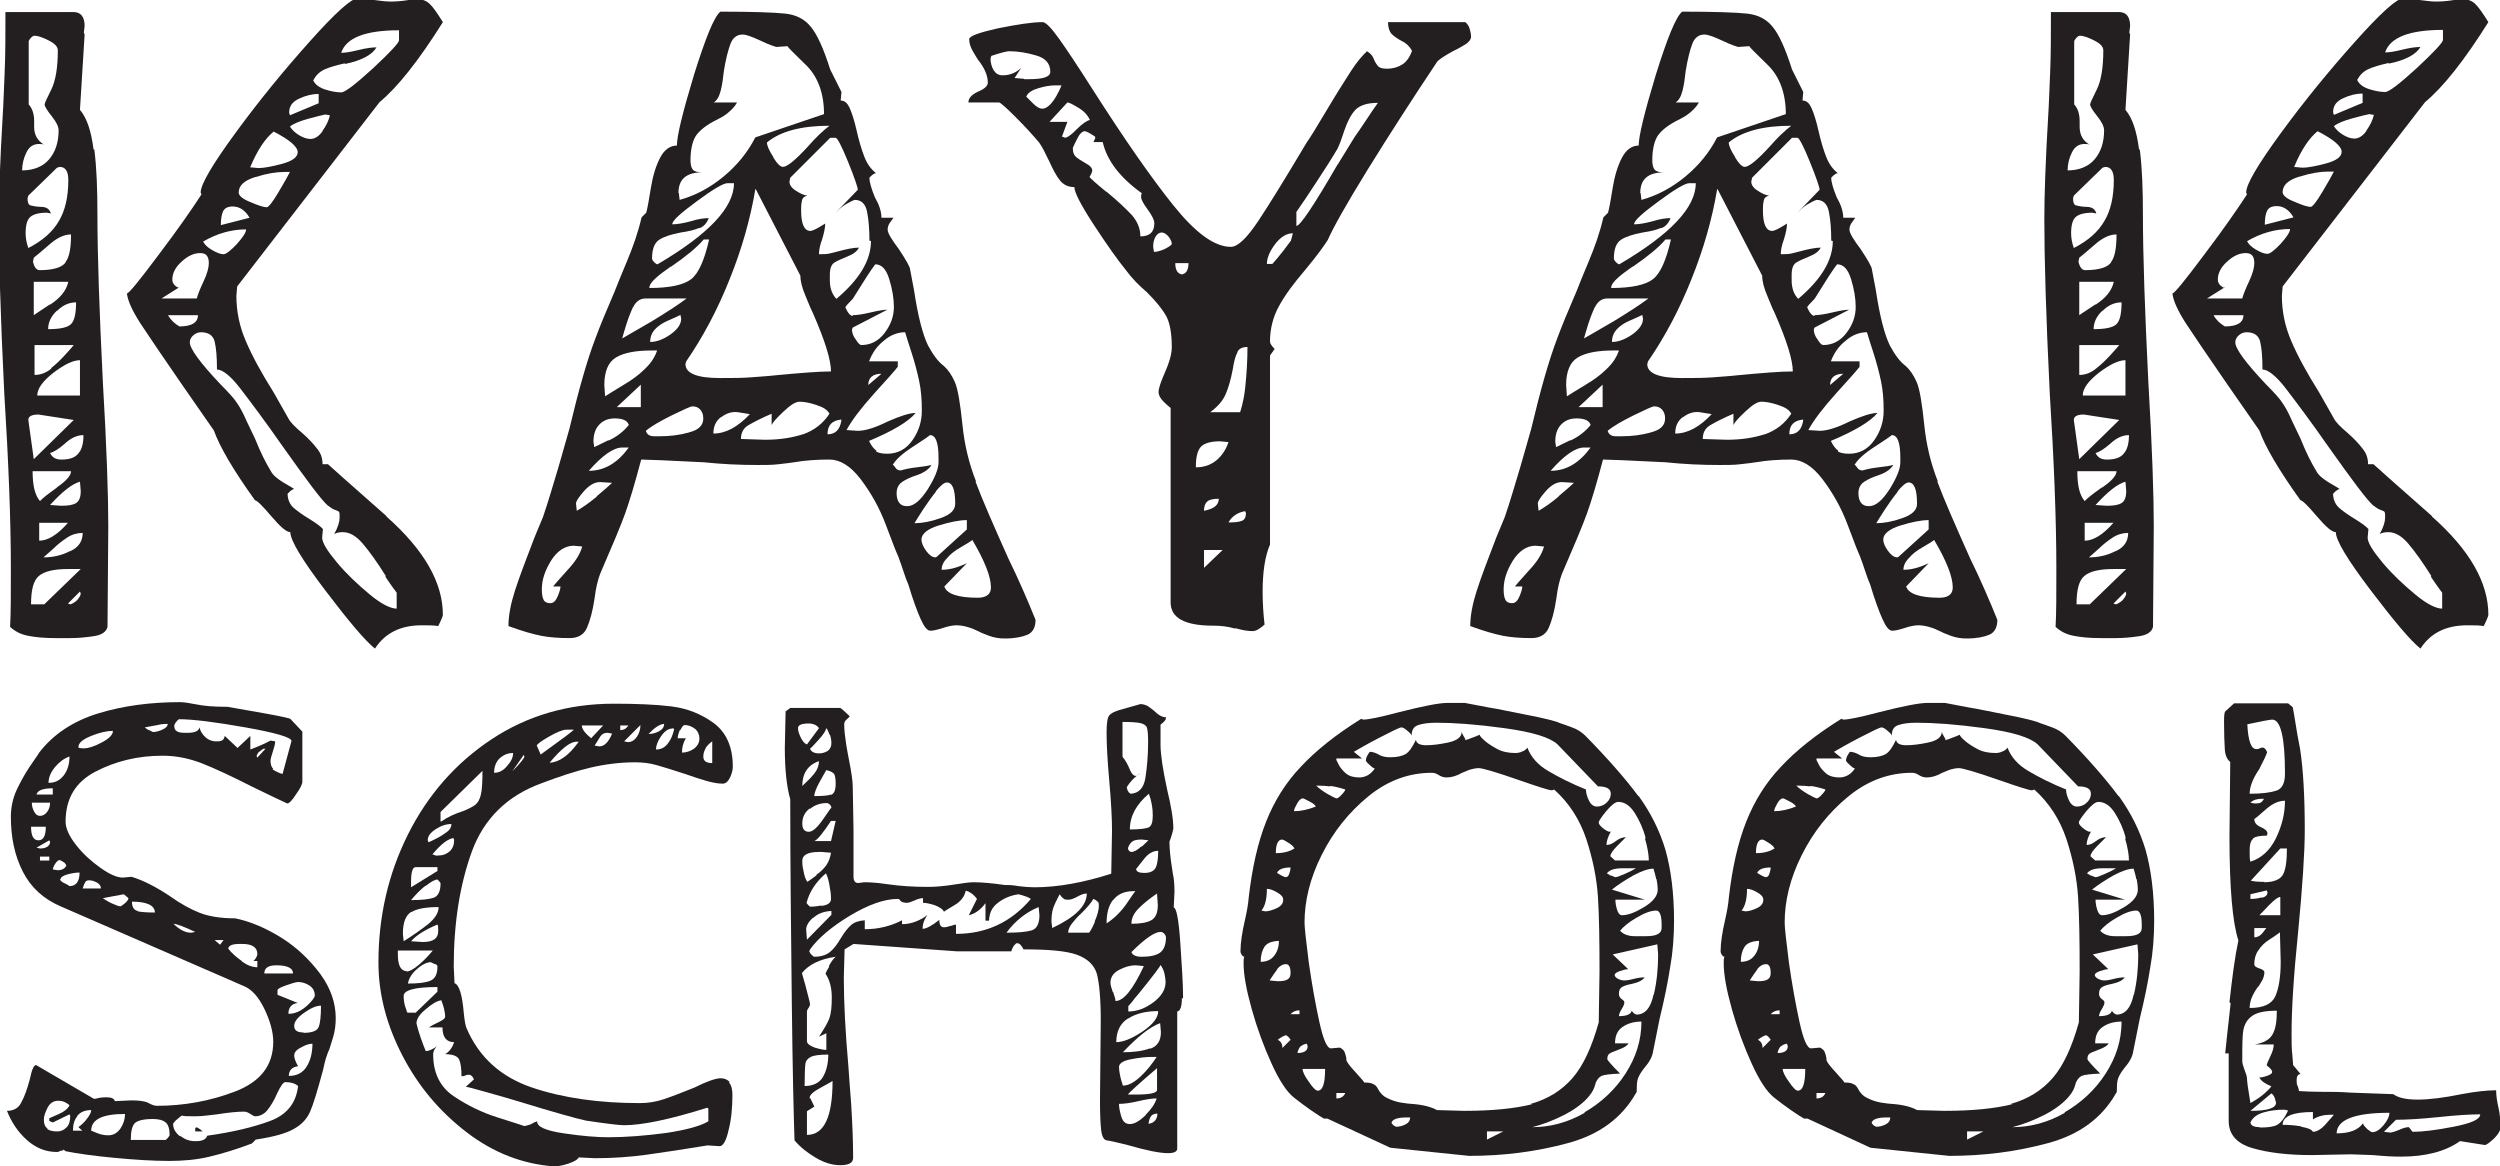 <?xml version="1.0" encoding="UTF-8"?> <svg xmlns="http://www.w3.org/2000/svg" id="Layer_2" data-name="Layer 2" viewBox="0 0 64.41 30.05"><defs><style> .cls-1 { fill: #231f20; } </style></defs><g id="Layer_1-2" data-name="Layer 1"><g><g><path class="cls-1" d="m2.43,3.85c.06.47.08,1.03.08,1.67,0,1.06.05,2.5.14,4.32.1,1.7.14,2.93.14,3.72l-.02,2.59c-.03.13-.15.21-.35.24-.2.03-.4.05-.6.05h-.4c-.27,0-.5-.02-.7-.06s-.34-.12-.46-.23c.02-.34.02-.83.02-1.49,0-1.26-.06-2.77-.17-4.53-.1-2.02-.14-3.51-.14-4.49,0-.59.03-1.48.1-2.66.02-.3.03-.68.05-1.12.02-.44.02-.96.02-1.55h1.75c.19,0,.29.12.29.36l-.02.17.02.05-.12,1.94c.18.21.29.55.35,1.02Zm-1.55-.75v.17c0,.21.09.36.26.46-.03-.02-.08-.02-.14-.02-.14,0-.25.07-.32.22-.07.14-.11.3-.11.46.3,0,.54-.1.7-.29.16-.19.24-.44.24-.74,0-.1-.06-.22-.18-.37-.12-.15-.18-.25-.18-.3,0-.03.06-.16.17-.38s.17-.56.17-1.01c0-.1-.08-.18-.24-.26-.16-.08-.28-.12-.36-.12-.03,0-.06.02-.1.06-.03.04-.05.07-.05.08v1.63c.1.11.14.26.14.43Zm-.1,2.19s.14.04.28.04.22.06.25.17l-.1-.02c-.21,0-.35.04-.43.11s-.12.21-.12.42c0,.11.02.24.07.38.37-.19.63-.42.79-.7.16-.27.24-.62.24-1.05,0-.22-.07-.34-.22-.34l-.07.02-.74.72-.02.07c0,.1.02.16.07.18Zm-.05,5.53l.14,1.01,1.03-1.01-.91-.14c-.18,0-.26.05-.26.14Zm1.34,3.84h-.31c-.37,0-.62.06-.76.18-.14.12-.2.36-.2.73h.34l.94-.91Zm-.61-2.1c.25-.17.37-.31.37-.42H.84c0,.37.06.62.19.77.05-.06.2-.18.44-.35Zm.23-5.81c.1-.13.14-.37.14-.71-.18,0-.37.09-.58.28-.21.18-.34.29-.38.32l-.02.1c.03.14.09.22.17.22.35,0,.58-.07.67-.2Zm-.4,1.1c.26-.17.42-.36.47-.59h-.89v.86s.16-.11.42-.28Zm.02,1.64c.14-.11.26-.23.37-.35.11-.12.18-.2.22-.25H.89v.77c.16,0,.31-.06.44-.17Zm.07.11c-.28.22-.42.41-.42.59h1.1v-.91c-.18,0-.4.11-.68.32Zm-.37,3.87v.46c.22,0,.47-.15.74-.46h-.74Zm.8.73c.22-.1.32-.26.32-.47-.14,0-.28.04-.4.12-.12.08-.24.17-.35.28-.11.1-.2.18-.26.23.24,0,.47-.05.68-.16Zm-.34-6.2c-.15.14-.23.3-.23.48.3,0,.5-.04.59-.13s.13-.28.13-.56c-.18,0-.34.07-.49.22Zm.55,3.68c.09-.1.13-.26.13-.47-.16,0-.32.07-.48.22-.16.14-.29.22-.38.24.05.11.14.17.29.17.21,0,.36-.05.44-.16Zm-.06,1.28c.08-.05.12-.15.12-.31l-.02-.24c-.21.06-.46.26-.77.6l.29.02c.18,0,.3-.02.38-.07Zm.02,2.51c.06-.07.1-.13.1-.18l-.02-.05-.31.31.07.02s.1-.04.17-.11Zm7.98-2.16c.97.86,1.45,1.7,1.45,2.53,0,.03-.04.13-.12.29-.1-.02-.24-.02-.43-.02-.54,0-.94.2-1.2.6-.26-.21-.68-.71-1.28-1.5-.6-.79-.9-1.29-.9-1.5-.1,0-.26-.14-.49-.41-.23-.27-.37-.41-.42-.41-.56-.78-.91-1.38-1.06-1.8l-.82-1.18c-.51-.74-.87-1.27-1.08-1.59-.21-.33-.32-.58-.34-.76.05,0,.32-.33.82-1,.5-.66.86-1.18,1.1-1.55l-.02-.05c0-.21.3-.72.9-1.54s1.23-1.59,1.9-2.34c.66-.74,1.08-1.12,1.24-1.12.13,0,.27.01.43.04.16.02.3.04.43.04.18,0,.38-.02.62-.07.16,0,.28.04.37.12s.2.24.35.48c-.62.99-1.17,1.68-1.63,2.06l-3.67,4.75-.02.24c0,.4.08.79.24,1.16.16.38.4.82.72,1.33l.38.67c.05.1.17.22.36.38.16.14.29.28.38.4.1.12.14.25.14.4h.14s.53.48,1.5,1.33Zm-5.34-5.91l-.46.29h.91c.02-.08.07-.22.17-.43.1-.21.14-.37.14-.48,0-.18-.07-.26-.22-.26-.16,0-.32.07-.48.22-.16.14-.24.3-.24.46,0,.1.06.17.17.22Zm-.16.89c.06.05.11.09.16.12.32,0,.48-.1.48-.29h-.77c.03.06.08.12.13.17Zm5.48,6.55c-.22-.35-.42-.63-.59-.83-.17-.2-.34-.3-.52-.3-.1,0-.17.02-.22.05.1-.18.14-.32.14-.43,0-.06,0-.11-.01-.13,0-.02-.04-.04-.1-.06-.06-.02-.12-.06-.2-.12-.16-.14-.54-.65-1.15-1.51-.46-.66-.83-1.15-1.09-1.49-.26-.34-.47-.5-.61-.5,0-.32-.02-.56-.06-.72-.04-.16-.16-.24-.35-.24-.06,0-.13.02-.19.07-.06.05-.1.11-.1.19,0,.16.26.52.79,1.08.22.22.36.38.41.46.08.11.17.27.26.48.1.21.17.36.22.46.14.35.28.63.41.84.05.1.16.19.32.29.17.1.26.15.28.17-.03,0-.06.02-.1.05-.03.03-.06.06-.07.07,0,.14.05.26.14.35.1.09.24.19.42.3.18.11.3.2.35.26l-.02.22c0,.13.13.34.38.64s.54.57.84.82c.3.25.54.37.7.37v-.41s-.13-.17-.29-.41ZM5.23,6.21c.03.08.11.16.23.23.12.07.22.11.3.11.06,0,.18-.09.34-.26.16-.18.24-.3.24-.38-.37,0-.74.1-1.1.31Zm.52-.77c-.04.08-.06.2-.06.36l.74-.19c-.11-.19-.26-.29-.43-.29-.13,0-.21.04-.25.12Zm.83-.88c-.29.09-.43.22-.43.4,0,.08.1.17.31.25.21.09.34.13.41.13.05,0,.15-.13.3-.38.15-.25.25-.43.3-.53h-.14c-.21,0-.46.04-.74.13Zm-.14-.25l.22.02c.14,0,.35-.04.61-.11.26-.07.4-.17.4-.3,0-.14-.21-.32-.62-.53-.22.18-.42.48-.6.91Zm1.27-1.77c-.18.08-.26.2-.26.36l.02.07.74-.31v-.24c-.16,0-.33.04-.5.12Zm.6.83c.1-.14.16-.27.19-.4l-.12-.02c-.08.02-.23.05-.44.11s-.37.12-.47.2c.05.08.12.15.23.22.1.06.2.1.3.1.11,0,.22-.07.31-.2Zm.58-1.74c-.22.05-.4.1-.53.16s-.22.15-.29.28c.05.11.16.19.32.24s.3.07.4.07.37-.21.82-.62c.45-.42.67-.66.67-.72v-.26c-.86,0-1.36.19-1.49.58.1,0,.24-.02.44-.07.2-.05.36-.07.47-.07-.11.19-.38.34-.82.43Z"></path><path class="cls-1" d="m25.13,12.4c.18.48.47,1.14.85,1.99.26.53.49,1.06.7,1.58,0,.19-.07.32-.2.38-.14.06-.33.1-.59.1-.14,0-.28-.02-.41-.07s-.21-.08-.24-.1c-.22-.11-.42-.17-.6-.17-.08,0-.2.02-.35.07-.15.05-.26.07-.32.07-.08,0-.16-.1-.25-.3-.09-.2-.2-.5-.32-.9-.05-.11-.09-.23-.13-.35-.04-.12-.08-.24-.13-.37-.03-.06-.14-.33-.31-.79s-.4-.86-.66-1.2c-.26-.34-.53-.5-.8-.5-.32,0-.62.02-.91.07-.11.02-.24.03-.4.05s-.33.02-.54.02c-.45,0-.91-.02-1.39-.07-.96-.05-1.5-.07-1.61-.07-.16.61-.3,1.07-.41,1.38-.11.31-.33.83-.65,1.57-.06.16-.11.37-.14.62-.05.34-.12.59-.2.77s-.24.26-.44.26c-.29,0-.54-.02-.74-.06s-.49-.12-.84-.25c0-.27.06-.58.17-.92.11-.34.28-.79.5-1.36l.22-.53c.13-.38.26-.82.4-1.29.14-.48.23-.81.28-.98.24-1.01.46-1.78.67-2.33.11-.3.28-.71.5-1.22.05-.13.15-.38.31-.76.16-.38.29-.75.38-1.14l.12-.12c.03-.11.07-.32.12-.64.05-.31.13-.57.24-.78.11-.21.26-.31.43-.31,0-.25.15-.86.44-1.82.3-.96.52-1.5.68-1.63.83,0,1.39.02,1.67.05.28.03.5.14.66.34.16.19.33.56.5,1.1l.29.58-.02.22c.1,0,.17.06.23.19.06.13.12.32.18.58.06.27.13.5.2.68.07.18.17.32.3.42-.03,0-.06.02-.1.05s-.06.06-.07.07c0,.11.05.28.14.5.11.19.17.37.17.53h.31s-.06.08-.1.14-.05.12-.05.17c0,.08.1.25.29.5.19.29.29.46.29.53l.1.53c.1.66.22,1.13.36,1.42.13.24.26.42.41.53.11.1.2.23.28.41s.14.55.2,1.13c.05.48.16.96.35,1.44Zm-10.53,2.31c.22-.23.35-.44.4-.63l-.22-.02c-.22,0-.42.13-.58.38-.16.26-.24.5-.24.74,0,.11.01.2.04.26.02.06.08.1.18.1.08,0,.14-.06.19-.18.05-.12.07-.2.07-.25h-.19s.13-.16.35-.4Zm.77-1.92c.2-.17.33-.28.4-.35l-.31-.02c-.14,0-.28.08-.42.24-.14.16-.2.26-.2.31l.02.19c.14-.08.32-.2.52-.37Zm.83-1.26h-.17c-.22,0-.51.2-.86.6.4,0,.74-.2,1.03-.6Zm-.52-.18c.22-.1.39-.24.52-.4-.03-.11-.15-.17-.36-.17-.18,0-.31.06-.41.17-.1.11-.14.26-.14.43l.02.14s.16-.08.37-.18Zm.19-2.14c-.2.12-.3.36-.3.71l.02.29c.1-.06.25-.16.47-.29s.4-.26.55-.41c.15-.14.26-.3.32-.48h-.14c-.42,0-.72.06-.92.18Zm.64,1.28v-.58l-.62.58h.62Zm-.2-2.58c-.07.15-.13.31-.18.47-.05.16-.08.27-.1.34.14-.08.4-.23.76-.44.36-.22.66-.41.9-.59h-1.06c-.14,0-.25.08-.32.23Zm1.44,3.23c.25-.06.37-.18.37-.36,0-.1-.03-.17-.08-.23-.06-.06-.12-.08-.2-.08-.05,0-.22.08-.53.23-.3.15-.53.28-.67.4.03.1.1.14.22.14h.14c.26,0,.51-.03.76-.1Zm-.47-4.27c-.14.1-.27.19-.38.29-.11.1-.17.18-.17.26.53,0,.89-.08,1.08-.23.19-.15.34-.49.46-1.02h-.14c-.18.21-.46.44-.84.7Zm.24,1.25c-.06.03-.17.08-.31.14-.14.06-.26.14-.34.23-.08.09-.12.2-.12.32.16,0,.33-.06.52-.19.18-.13.28-.26.28-.41l-.02-.1Zm.5-2.25c-.11.05-.27.09-.48.12-.26.05-.44.11-.56.19s-.18.24-.18.48c0,.03.02.06.06.1s.07.05.08.05c1.31-.77,1.97-1.46,1.97-2.09h-.17c-.1,0-.36.15-.78.46s-.64.5-.64.6c.13,0,.29-.03.48-.08.19-.06.34-.08.46-.08-.05.13-.13.22-.24.26Zm-.53-.89l.02.17c.4-.11.78-.31,1.13-.6.35-.29.62-.62.82-1.01l1.77-.6c0-.54-.16-.97-.47-1.27-.31-.3-.47-.46-.47-.48l-.29.02s-.18-.05-.4-.16c-.22-.1-.37-.16-.47-.16-.14,0-.25.08-.31.24s-.12.39-.17.7c-.02.18-.04.34-.08.5-.04.16-.1.26-.18.31h.6c-.06.11-.15.2-.25.28s-.2.13-.3.18c-.22.11-.39.24-.49.37s-.16.36-.16.66c0,.11.02.19.06.24.04.05.12.07.25.07-.42,0-.62.18-.62.53Zm1.97-.1c-.13.77-.35,1.54-.66,2.31-.31.78-.68,1.48-1.12,2.12l-.02.07c0,.24.3.36.89.36.3,0,.58,0,.82-.02.24-.02.44-.03.6-.05.64-.06,1.12-.1,1.44-.1,0-.29-.15-.78-.46-1.49-.03-.06-.1-.21-.19-.44-.1-.23-.14-.41-.14-.54l-1.15-2.23Zm-.89,5.87c-.13.1-.19.24-.19.42.32,0,.63-.17.94-.5l-.31-.05c-.16-.02-.3.03-.43.13Zm2.12.44c.28-.1.51-.27.68-.53-.05-.1-.16-.17-.35-.23-.18-.06-.32-.08-.42-.08s-.23.08-.41.25c-.18.17-.28.28-.31.35v-.29c-.26.11-.45.21-.59.29-.14.08-.2.2-.2.36l.62.02c.37,0,.69-.05.97-.14Zm-.77-7.14c.1.17.19.25.25.25.11,0,.33-.18.65-.53.19-.22.38-.4.55-.53-.72,0-1.26.14-1.61.43,0,.08.05.2.16.37Zm2.48,2.15c0-.29-.02-.54-.06-.74-.04-.21-.15-.31-.32-.31-.06.02-.14.06-.24.12-.1.06-.18.14-.26.22l.58-.6c0-.06-.08-.3-.25-.72s-.28-.62-.32-.62h-.14l-1.03,1.03-.02.1c0,.08.05.16.16.23s.2.12.3.13c-.08.02-.13.06-.14.14-.02.08-.02.16-.02.24,0,.35.08.53.24.53.05,0,.18-.06.38-.19,0,.11-.03.25-.08.41-.06.16-.08.29-.08.38.11,0,.2,0,.28-.02.07-.02.14-.03.2-.05.22-.06.41-.1.55-.1-.05.1-.15.17-.3.23-.15.06-.26.11-.34.16-.07.05-.11.15-.11.31v.14c0,.21.06.37.17.48.59-.5.89-.99.89-1.49Zm-.72,4.61c-.24.02-.36.14-.36.38.21,0,.33-.13.36-.38Zm.29-2.69c.1,0,.25-.02.46-.07s.35-.07.43-.07l-.89.46-.02.05c0,.08.03.17.1.26.06.1.11.14.14.14.24,0,.44-.1.6-.31.16-.21.24-.43.24-.67,0-.22-.04-.46-.12-.72-.08-.26-.2-.38-.36-.38-.11.14-.3.44-.58.89-.13.13-.19.2-.19.22.06.14.13.22.19.22Zm.6,3.51c.06.04.16.06.29.06.27,0,.49-.12.65-.35.16-.23.24-.48.24-.76,0-.29-.02-.54-.07-.77s-.11-.46-.19-.71c-.08-.25-.14-.43-.17-.54-.19,0-.38.07-.55.22-.18.14-.3.32-.38.53h.74v.14c-.06.08-.26.31-.6.68-.34.38-.58.69-.72.95l.29.02c.19,0,.45-.08.77-.24.32-.14.56-.22.72-.22-.18.22-.58.46-1.2.72.06.13.13.21.19.25Zm.14-2c-.22,0-.34.1-.34.29l.34-.29Zm.67,3.41c.16,0,.33-.14.52-.43.18-.29.28-.52.28-.7v-.12c0-.38-.07-.58-.22-.58-.02.02-.16.12-.44.3-.28.18-.45.34-.52.47.02,0,.04.02.07.07.03.05.08.07.14.07.1-.03.23-.06.41-.08.18-.02.3-.04.38-.06-.08.13-.23.22-.46.29-.16.06-.27.12-.34.18-.06.06-.1.14-.1.25,0,.22.09.34.26.34Zm.74-.38c-.13.16-.24.32-.34.47-.1.15-.17.27-.22.35.19,0,.42-.04.67-.13.26-.09.38-.21.38-.37,0-.37-.07-.55-.22-.55-.06,0-.16.08-.29.24Zm.02,1.68l.77-.7v-.24c-.19,0-.44.05-.73.14s-.44.22-.44.36c0,.08.04.18.12.29.08.11.16.17.24.17l.05-.02Zm1.39.79c0-.27-.16-.68-.48-1.22-.03.03-.12.09-.28.18s-.28.18-.37.29c-.1.1-.14.2-.14.3.21,0,.42-.06.65-.17l-.58.6c.06.19.35.29.86.29.22,0,.34-.09.34-.26Z"></path><path class="cls-1" d="m31.8,16.19c-.17-.05-.35-.07-.54-.07-.74,0-1.1-.2-1.1-.6v-5.01s-.09-.07-.18-.16-.13-.17-.13-.25c0-.1.06-.27.17-.52.11-.25.17-.46.17-.64,0-.35-.05-.62-.14-.79-.1-.18-.26-.38-.5-.62-.19-.16-.38-.35-.55-.58-.21-.26-.48-.64-.82-1.16s-.5-.84-.5-.97c-.16,0-.28-.06-.37-.17-.09-.11-.18-.28-.28-.5-.1-.21-.18-.37-.26-.48-.16-.19-.36-.41-.61-.66-.25-.25-.39-.37-.42-.37h-.79c0-.11.08-.2.25-.28.17-.07.25-.15.25-.23,0-.19-.09-.39-.26-.6-.02-.03-.06-.1-.12-.2-.06-.1-.1-.21-.1-.32,0-.08.25-.17.74-.28.5-.1.88-.16,1.15-.16.08,0,.22.14.42.42.2.28.5.73.9,1.36.8,1.25,1.48,2.23,2.05,2.94.57.71,1.06,1.07,1.48,1.07.18,0,.41-.22.71-.67.3-.45.71-1.12,1.24-2.01.1-.14.27-.42.52-.84.25-.42.46-.75.62-1s.31-.42.42-.52c.08.05.14.11.17.19.03.08.07.14.11.19.04.05.12.07.23.07.16,0,.29-.04.4-.11s.19-.19.25-.35c-.06-.11-.15-.2-.26-.25-.11-.06-.2-.12-.26-.18-.06-.06-.1-.17-.1-.31h1.99s.06.04.1.13c.03.09.05.17.05.25,0,.06-.05.13-.14.19-.1.06-.2.12-.31.17-.26.14-.4.24-.43.29-.64.96-1.24,1.89-1.79,2.78s-.89,1.5-1.02,1.8c-.1.16-.29.42-.58.77-.3.35-.53.66-.68.94-.15.27-.23.58-.23.91,0,.05.04.11.12.19l-.12.17v4.87c-.13.3-.19.71-.19,1.22,0,.3.02.58.05.84-.03.03-.08.07-.14.11s-.12.06-.17.06c-.11,0-.25-.02-.42-.07Zm-5.41-14.15h.12c.37,0,.55-.06.55-.19,0-.21-.12-.35-.36-.42-.24-.07-.47-.11-.7-.11-.06,0-.22.04-.46.12l-.02.07c0,.11.03.21.08.3.06.09.13.13.23.13.18,0,.34-.06.48-.19l-.17.26.24.02Zm.22.62c.1.1.18.14.24.14.16,0,.33-.2.5-.6h-.17c-.11,0-.25.02-.42.07-.17.05-.28.12-.32.22.02.02.07.07.17.17Zm.82.89c.06,0,.17-.07.31-.22.14-.14.26-.22.34-.24-.05-.11-.14-.22-.29-.31s-.24-.14-.29-.14l-.46.5h.46l-.14.38.07.02Zm1.08,1.39c.29.24.5.44.65.6.14.16.22.34.22.55.24,0,.36-.11.36-.34,0-.08-.06-.2-.17-.35s-.17-.26-.17-.32c0-.05,0-.08.02-.1-.56-.4-.9-.84-1.01-1.32h-.24s.05-.09.05-.12c0-.02-.03-.04-.1-.08-.06-.04-.12-.07-.17-.08-.06,0-.13.06-.19.18-.06.12-.1.2-.12.25,0,.1.02.17.07.22.05.05.13.1.25.17.12.06.18.13.18.19,0,.03-.02.09-.07.17.02.03.16.16.43.38Zm1.26,1.16c-.04.07-.06.16-.06.25l.02.14c.08,0,.18-.03.29-.08.11-.06.17-.1.17-.13,0-.05-.03-.11-.08-.18-.06-.07-.12-.11-.18-.11s-.12.04-.16.11Zm.68.97c.11-.02.17-.11.17-.29h-.34c0,.18.06.27.17.29Zm.49,4.44c-.09.1-.13.27-.13.53.21,0,.38-.06.53-.18.14-.12.25-.28.31-.47l-.22-.02c-.24,0-.4.05-.49.14Zm.18,1.4c-.06.04-.1.12-.1.25.26-.05.38-.15.38-.31-.13,0-.22.02-.29.06Zm-.1,1.72l.48-.46h-.48v.46Zm.86-5.55c-.05.09-.09.24-.12.44-.05.26-.11.47-.18.63-.07.17-.2.32-.4.47h.77s.09-.25.13-.62c.04-.37.06-.72.06-1.06-.13,0-.22.04-.26.13Zm-.24,4.38c.16,0,.28-.01.35-.04.07-.02.11-.09.11-.2l-.02-.05c-.19.03-.34.13-.43.29Zm1.22-7.18c-.14.18-.22.36-.22.52h.14s.19-.2.48-.6l.05-.19c-.16,0-.31.09-.46.28Zm1.61-2.05l.43-.7c.08-.11.18-.26.3-.44.12-.18.22-.33.3-.44-.27,0-.46.06-.58.18-.11.12-.2.29-.28.52-.07.22-.13.38-.18.48-.14.24-.32.52-.53.84-.21.32-.38.58-.53.79v.36c.1,0,.45-.53,1.06-1.58Z"></path><path class="cls-1" d="m49.91,12.4c.18.48.47,1.14.85,1.99.26.53.49,1.06.7,1.58,0,.19-.07.32-.2.38-.14.06-.33.1-.59.1-.14,0-.28-.02-.41-.07s-.21-.08-.24-.1c-.22-.11-.42-.17-.6-.17-.08,0-.2.02-.35.07-.15.05-.26.07-.32.07-.08,0-.16-.1-.25-.3-.09-.2-.2-.5-.32-.9-.05-.11-.09-.23-.13-.35-.04-.12-.08-.24-.13-.37-.03-.06-.14-.33-.31-.79s-.4-.86-.66-1.2c-.26-.34-.53-.5-.8-.5-.32,0-.62.02-.91.07-.11.02-.24.03-.4.05s-.33.02-.54.02c-.45,0-.91-.02-1.39-.07-.96-.05-1.5-.07-1.61-.07-.16.61-.3,1.07-.41,1.38-.11.31-.33.83-.65,1.57-.06.16-.11.37-.14.62-.05.34-.12.59-.2.77s-.24.26-.44.26c-.29,0-.54-.02-.74-.06s-.49-.12-.84-.25c0-.27.06-.58.17-.92.11-.34.28-.79.5-1.36l.22-.53c.13-.38.26-.82.4-1.29.14-.48.23-.81.28-.98.24-1.01.46-1.78.67-2.33.11-.3.28-.71.5-1.22.05-.13.15-.38.31-.76.16-.38.29-.75.38-1.14l.12-.12c.03-.11.07-.32.12-.64.05-.31.13-.57.24-.78.11-.21.26-.31.43-.31,0-.25.15-.86.44-1.82.3-.96.52-1.5.68-1.63.83,0,1.39.02,1.67.05.28.03.5.14.66.34.16.19.33.56.5,1.1l.29.58-.02.22c.1,0,.17.06.23.19.06.13.12.32.18.58.06.27.13.5.2.68.07.18.17.32.3.42-.03,0-.06.02-.1.05s-.06.06-.07.07c0,.11.05.28.14.5.11.19.17.37.17.53h.31s-.06.08-.1.14-.05.12-.05.17c0,.08.1.25.29.5.19.29.29.46.29.53l.1.53c.1.66.22,1.13.36,1.42.13.24.26.42.41.53.11.1.2.23.28.41s.14.55.2,1.13c.05.48.16.96.35,1.44Zm-10.53,2.31c.22-.23.35-.44.4-.63l-.22-.02c-.22,0-.42.13-.58.38-.16.26-.24.5-.24.74,0,.11.01.2.04.26.02.06.08.1.18.1.08,0,.14-.06.19-.18.05-.12.07-.2.07-.25h-.19s.13-.16.35-.4Zm.77-1.92c.2-.17.33-.28.4-.35l-.31-.02c-.14,0-.28.08-.42.24-.14.16-.2.26-.2.31l.02.19c.14-.08.32-.2.52-.37Zm.83-1.26h-.17c-.22,0-.51.2-.86.6.4,0,.74-.2,1.03-.6Zm-.52-.18c.22-.1.39-.24.52-.4-.03-.11-.15-.17-.36-.17-.18,0-.31.06-.41.17-.1.11-.14.26-.14.43l.02.14s.16-.08.37-.18Zm.19-2.14c-.2.12-.3.36-.3.71l.02.29c.1-.06.25-.16.47-.29s.4-.26.55-.41c.15-.14.26-.3.32-.48h-.14c-.42,0-.72.06-.92.18Zm.64,1.28v-.58l-.62.58h.62Zm-.2-2.58c-.07.15-.13.31-.18.47-.05.16-.08.27-.1.34.14-.08.4-.23.76-.44.36-.22.66-.41.9-.59h-1.06c-.14,0-.25.08-.32.23Zm1.44,3.23c.25-.06.37-.18.37-.36,0-.1-.03-.17-.08-.23-.06-.06-.12-.08-.2-.08-.05,0-.22.08-.53.23-.3.15-.53.28-.67.4.03.1.1.14.22.14h.14c.26,0,.51-.03.76-.1Zm-.47-4.27c-.14.1-.27.19-.38.29-.11.1-.17.18-.17.26.53,0,.89-.08,1.08-.23.19-.15.34-.49.46-1.02h-.14c-.18.21-.46.44-.84.7Zm.24,1.25c-.06.03-.17.08-.31.14-.14.06-.26.14-.34.23-.08.09-.12.2-.12.32.16,0,.33-.06.52-.19.18-.13.28-.26.28-.41l-.02-.1Zm.5-2.25c-.11.05-.27.09-.48.12-.26.05-.44.11-.56.19s-.18.24-.18.48c0,.03.02.06.06.1s.07.05.08.05c1.31-.77,1.97-1.46,1.97-2.09h-.17c-.1,0-.36.15-.78.46s-.64.5-.64.6c.13,0,.29-.03.48-.08.19-.06.34-.08.46-.08-.05.13-.13.22-.24.26Zm-.53-.89l.02.17c.4-.11.78-.31,1.13-.6.35-.29.62-.62.82-1.01l1.77-.6c0-.54-.16-.97-.47-1.27-.31-.3-.47-.46-.47-.48l-.29.02s-.18-.05-.4-.16c-.22-.1-.37-.16-.47-.16-.14,0-.25.08-.31.24s-.12.39-.17.7c-.02.18-.04.34-.08.5-.04.16-.1.26-.18.31h.6c-.06.11-.15.2-.25.28s-.2.13-.3.18c-.22.11-.39.24-.49.37s-.16.36-.16.66c0,.11.02.19.06.24.04.05.12.07.25.07-.42,0-.62.18-.62.53Zm1.97-.1c-.13.77-.35,1.54-.66,2.31-.31.78-.68,1.48-1.12,2.12l-.02.07c0,.24.3.36.89.36.3,0,.58,0,.82-.02.24-.02.44-.03.6-.05.64-.06,1.12-.1,1.44-.1,0-.29-.15-.78-.46-1.49-.03-.06-.1-.21-.19-.44-.1-.23-.14-.41-.14-.54l-1.15-2.23Zm-.89,5.87c-.13.1-.19.24-.19.42.32,0,.63-.17.94-.5l-.31-.05c-.16-.02-.3.03-.43.13Zm2.12.44c.28-.1.51-.27.68-.53-.05-.1-.16-.17-.35-.23-.18-.06-.32-.08-.42-.08s-.23.08-.41.25c-.18.17-.28.28-.31.35v-.29c-.26.11-.45.21-.59.29-.14.08-.2.2-.2.36l.62.02c.37,0,.69-.05.97-.14Zm-.77-7.14c.1.17.19.25.25.25.11,0,.33-.18.65-.53.19-.22.38-.4.55-.53-.72,0-1.26.14-1.61.43,0,.08.05.2.16.37Zm2.48,2.15c0-.29-.02-.54-.06-.74-.04-.21-.15-.31-.32-.31-.06.02-.14.06-.24.12-.1.06-.18.14-.26.22l.58-.6c0-.06-.08-.3-.25-.72s-.28-.62-.32-.62h-.14l-1.03,1.03-.02.1c0,.08.05.16.16.23s.2.12.3.13c-.08.02-.13.06-.14.14-.02.08-.02.16-.02.24,0,.35.08.53.24.53.05,0,.18-.06.38-.19,0,.11-.03.25-.08.41-.06.16-.08.29-.08.38.11,0,.2,0,.28-.02.07-.02.14-.03.2-.05.22-.06.41-.1.55-.1-.05.1-.15.17-.3.23-.15.06-.26.11-.34.16-.07.05-.11.15-.11.31v.14c0,.21.06.37.17.48.59-.5.89-.99.89-1.49Zm-.72,4.61c-.24.02-.36.14-.36.38.21,0,.33-.13.36-.38Zm.29-2.69c.1,0,.25-.02.46-.07s.35-.07.43-.07l-.89.46-.02.05c0,.08.03.17.1.26.06.1.11.14.14.14.24,0,.44-.1.6-.31.16-.21.24-.43.24-.67,0-.22-.04-.46-.12-.72-.08-.26-.2-.38-.36-.38-.11.14-.3.44-.58.89-.13.13-.19.2-.19.22.06.14.13.22.19.22Zm.6,3.51c.06.04.16.06.29.06.27,0,.49-.12.65-.35.16-.23.24-.48.24-.76,0-.29-.02-.54-.07-.77s-.11-.46-.19-.71c-.08-.25-.14-.43-.17-.54-.19,0-.38.07-.55.22-.18.14-.3.32-.38.53h.74v.14c-.06.08-.26.31-.6.68-.34.38-.58.69-.72.95l.29.02c.19,0,.45-.08.77-.24.32-.14.56-.22.72-.22-.18.22-.58.46-1.2.72.06.13.13.21.19.25Zm.14-2c-.22,0-.34.1-.34.29l.34-.29Zm.67,3.41c.16,0,.33-.14.52-.43.18-.29.28-.52.28-.7v-.12c0-.38-.07-.58-.22-.58-.02.02-.16.12-.44.3-.28.18-.45.34-.52.47.02,0,.04.02.07.07.03.05.08.07.14.07.1-.03.23-.06.41-.08.18-.02.3-.04.38-.06-.08.13-.23.22-.46.29-.16.06-.27.12-.34.18-.06.06-.1.14-.1.25,0,.22.09.34.26.34Zm.74-.38c-.13.16-.24.32-.34.47-.1.15-.17.27-.22.35.19,0,.42-.04.67-.13.26-.09.38-.21.38-.37,0-.37-.07-.55-.22-.55-.06,0-.16.08-.29.24Zm.02,1.68l.77-.7v-.24c-.19,0-.44.05-.73.14s-.44.22-.44.36c0,.08.04.18.12.29.08.11.16.17.24.17l.05-.02Zm1.39.79c0-.27-.16-.68-.48-1.22-.03.03-.12.09-.28.18s-.28.18-.37.29c-.1.1-.14.2-.14.3.21,0,.42-.06.65-.17l-.58.6c.06.19.35.29.86.29.22,0,.34-.09.34-.26Z"></path><path class="cls-1" d="m55.13,3.85c.06.47.08,1.03.08,1.67,0,1.06.05,2.5.14,4.32.1,1.7.14,2.93.14,3.72l-.02,2.59c-.03.13-.15.21-.35.24-.2.03-.4.05-.6.05h-.4c-.27,0-.5-.02-.7-.06s-.34-.12-.46-.23c.02-.34.02-.83.02-1.49,0-1.26-.06-2.77-.17-4.53-.1-2.02-.14-3.51-.14-4.49,0-.59.03-1.48.1-2.66.02-.3.03-.68.05-1.12.02-.44.02-.96.02-1.55h1.75c.19,0,.29.12.29.36l-.02.17.02.05-.12,1.94c.18.21.29.55.35,1.02Zm-1.55-.75v.17c0,.21.09.36.26.46-.03-.02-.08-.02-.14-.02-.14,0-.25.07-.32.22-.07.14-.11.3-.11.46.3,0,.54-.1.7-.29.16-.19.24-.44.24-.74,0-.1-.06-.22-.18-.37-.12-.15-.18-.25-.18-.3,0-.03.06-.16.17-.38s.17-.56.17-1.01c0-.1-.08-.18-.24-.26-.16-.08-.28-.12-.36-.12-.03,0-.06.02-.1.06-.03.04-.05.07-.05.08v1.63c.1.11.14.26.14.43Zm-.1,2.19s.14.04.28.04.22.06.25.17l-.1-.02c-.21,0-.35.04-.43.11s-.12.21-.12.42c0,.11.02.24.07.38.37-.19.63-.42.79-.7.16-.27.24-.62.24-1.05,0-.22-.07-.34-.22-.34l-.07.02-.74.72-.02.07c0,.1.02.16.07.18Zm-.05,5.53l.14,1.01,1.03-1.01-.91-.14c-.18,0-.26.05-.26.14Zm1.34,3.84h-.31c-.37,0-.62.06-.76.18-.14.12-.2.36-.2.73h.34l.94-.91Zm-.61-2.1c.25-.17.37-.31.37-.42h-1.01c0,.37.06.62.19.77.05-.06.2-.18.44-.35Zm.23-5.81c.1-.13.14-.37.14-.71-.18,0-.37.09-.58.28-.21.18-.34.29-.38.32l-.02.1c.03.14.09.22.17.22.35,0,.58-.07.67-.2Zm-.4,1.1c.26-.17.42-.36.47-.59h-.89v.86s.16-.11.42-.28Zm.02,1.64c.14-.11.26-.23.37-.35.11-.12.18-.2.22-.25h-1.03v.77c.16,0,.31-.06.44-.17Zm.07.11c-.28.22-.42.41-.42.59h1.1v-.91c-.18,0-.4.11-.68.32Zm-.37,3.87v.46c.22,0,.47-.15.74-.46h-.74Zm.8.73c.22-.1.32-.26.32-.47-.14,0-.28.04-.4.12-.12.08-.24.17-.35.28-.11.1-.2.18-.26.23.24,0,.47-.05.68-.16Zm-.34-6.2c-.15.14-.23.3-.23.48.3,0,.5-.04.59-.13s.13-.28.13-.56c-.18,0-.34.07-.49.22Zm.55,3.68c.09-.1.13-.26.13-.47-.16,0-.32.07-.48.22-.16.14-.29.22-.38.24.05.11.14.17.29.17.21,0,.36-.05.44-.16Zm-.06,1.28c.08-.05.12-.15.12-.31l-.02-.24c-.21.06-.46.26-.77.6l.29.02c.18,0,.3-.02.38-.07Zm.02,2.51c.06-.07.1-.13.1-.18l-.02-.05-.31.31.07.02s.1-.04.17-.11Zm7.98-2.16c.97.86,1.45,1.7,1.45,2.53,0,.03-.04.13-.12.29-.1-.02-.24-.02-.43-.02-.54,0-.94.2-1.2.6-.26-.21-.68-.71-1.28-1.5-.6-.79-.9-1.29-.9-1.5-.1,0-.26-.14-.49-.41-.23-.27-.37-.41-.42-.41-.56-.78-.91-1.38-1.06-1.8l-.82-1.18c-.51-.74-.87-1.27-1.08-1.59-.21-.33-.32-.58-.34-.76.05,0,.32-.33.82-1,.5-.66.86-1.18,1.1-1.55l-.02-.05c0-.21.3-.72.9-1.54s1.23-1.59,1.9-2.34c.66-.74,1.08-1.12,1.24-1.12.13,0,.27.01.43.04.16.02.3.04.43.04.18,0,.38-.02.62-.07.16,0,.28.04.37.12s.2.24.35.48c-.62.99-1.17,1.68-1.63,2.06l-3.67,4.75-.02.24c0,.4.08.79.24,1.16.16.38.4.82.72,1.33l.38.67c.05.1.17.22.36.38.16.14.29.28.38.4.1.12.14.25.14.4h.14s.53.48,1.5,1.33Zm-5.34-5.91l-.46.29h.91c.02-.08.07-.22.17-.43.1-.21.14-.37.14-.48,0-.18-.07-.26-.22-.26-.16,0-.32.07-.48.22-.16.14-.24.3-.24.46,0,.1.06.17.17.22Zm-.16.89c.06.05.11.09.16.12.32,0,.48-.1.48-.29h-.77c.03.06.08.12.13.17Zm5.48,6.55c-.22-.35-.42-.63-.59-.83-.17-.2-.34-.3-.52-.3-.1,0-.17.02-.22.05.1-.18.14-.32.14-.43,0-.06,0-.11-.01-.13,0-.02-.04-.04-.1-.06-.06-.02-.12-.06-.2-.12-.16-.14-.54-.65-1.15-1.51-.46-.66-.83-1.15-1.09-1.49-.26-.34-.47-.5-.61-.5,0-.32-.02-.56-.06-.72-.04-.16-.16-.24-.35-.24-.06,0-.13.02-.19.07-.06.05-.1.11-.1.19,0,.16.26.52.79,1.08.22.22.36.38.41.46.08.11.17.27.26.48.1.21.17.36.22.46.14.35.28.63.41.84.05.1.16.19.32.29.17.1.26.15.28.17-.03,0-.06.02-.1.05-.03.03-.06.06-.07.07,0,.14.05.26.14.35.1.09.24.19.42.3.18.11.3.2.35.26l-.02.22c0,.13.13.34.38.64s.54.57.84.82c.3.25.54.37.7.37v-.41s-.13-.17-.29-.41Zm-4.75-8.64c.03.08.11.16.23.23.12.07.22.11.3.11.06,0,.18-.09.34-.26.16-.18.24-.3.24-.38-.37,0-.74.1-1.1.31Zm.52-.77c-.04.08-.06.2-.06.36l.74-.19c-.11-.19-.26-.29-.43-.29-.13,0-.21.04-.25.12Zm.83-.88c-.29.09-.43.22-.43.4,0,.08.1.17.31.25.21.09.34.13.41.13.05,0,.15-.13.3-.38.15-.25.25-.43.3-.53h-.14c-.21,0-.46.04-.74.13Zm-.14-.25l.22.02c.14,0,.35-.04.61-.11.26-.07.4-.17.4-.3,0-.14-.21-.32-.62-.53-.22.18-.42.48-.6.91Zm1.27-1.77c-.18.08-.26.2-.26.36l.02.07.74-.31v-.24c-.16,0-.33.04-.5.12Zm.6.83c.1-.14.16-.27.19-.4l-.12-.02c-.08.02-.23.05-.44.11s-.37.12-.47.2c.05.08.12.15.23.22.1.06.2.1.3.1.11,0,.22-.07.31-.2Zm.58-1.74c-.22.05-.4.1-.53.16s-.22.15-.29.28c.05.11.16.19.32.24s.3.07.4.07.37-.21.82-.62c.45-.42.67-.66.67-.72v-.26c-.86,0-1.36.19-1.49.58.1,0,.24-.02.44-.07.2-.05.36-.07.47-.07-.11.19-.38.34-.82.43Z"></path></g><g><path class="cls-1" d="m1.63,29.64s-.06,0-.09.02c-.02.01-.05.02-.07.02-.3,0-.56-.11-.79-.32-.23-.21-.39-.46-.5-.74.17,0,.3-.07.37-.22.08-.14.15-.34.22-.6.05-.24.1-.36.16-.36l1.49.87s.06,0,.11-.02c.05-.01.12-.02.2-.02.14,0,.21.03.23.1l.42-.02c.21,0,.36.02.45.07.09.05.16.07.21.07.69,0,1.37-.12,2.02-.37.65-.25.98-.67.98-1.28,0-.25-.08-.54-.23-.85-.15-.31-.33-.51-.54-.59l-4.71-2.05c-.44-.19-.76-.48-.97-.89-.21-.41-.31-.88-.31-1.42,0-.24.05-.47.15-.69.1-.21.21-.41.33-.59.12-.18.21-.3.25-.37.36-.47.87-.81,1.52-1.01.65-.2,1.36-.29,2.11-.29.09,0,.23.02.43.06.19.04.45.06.79.06.29.05.63.11,1.02.18s.59.12.6.13l.31.33v1.29c0,.06-.05.17-.16.32-.1.16-.18.24-.23.24-.13-.06-.43-.2-.9-.43-.53-.27-.96-.47-1.29-.6s-.67-.2-1.02-.2c-.64,0-1.21.14-1.73.41-.52.27-.77.7-.77,1.29,0,.17.09.37.27.6s.39.42.63.59.43.25.57.25l.23-.02c.3.09.63.26.99.5.28.2.54.34.77.43s.54.14.91.14c.39.08.79.25,1.19.5.4.25.73.57,1,.93.27.37.4.75.4,1.14,0,.17-.02.34-.07.5-.05.16-.08.25-.09.29-.07.15-.12.32-.16.52-.15.56-.26.92-.34,1.1-.08.18-.21.33-.41.44-.2.12-.53.21-.99.28-.01.01-.03.03-.05.05-.02.02-.04.04-.05.05-.39.15-.76.26-1.09.34s-.68.11-1.04.11c-.42,0-.89-.03-1.42-.08-.53-.05-.95-.11-1.25-.17-.02-.02-.05-.04-.07-.04Zm-.64-7.99c.13,0,.19-.12.19-.35h-.38c0,.23.06.35.19.35Zm-.11-.74c.04.08.09.11.15.11.08,0,.14-.04.19-.11s.07-.15.07-.23h-.47c0,.08.02.16.06.23Zm.06-.44h.42v-.16c-.25,0-.39.05-.42.16Zm.09,1.39c.07,0,.13-.01.18-.04.05-.03.08-.07.08-.13l-.02-.04-.33.19.09.02Zm0,.31h.24v-.1h-.24v.1Zm.19,6.92c.06.04.14.06.26.06.08,0,.16-.03.23-.1.07-.06.1-.17.1-.3l-.02-.04-.43.21-.09-.04v-.07s.11-.05.25-.11c.14-.06.23-.14.27-.22-.01-.02-.05-.05-.11-.08-.06-.03-.12-.04-.18-.04-.12,0-.21.06-.27.17-.06.12-.1.22-.1.31,0,.12.03.19.09.23Zm.2-9.33c-.11.13-.17.27-.17.41.16,0,.29-.06.39-.19.1-.13.15-.29.15-.49-.14.05-.26.14-.37.27Zm.02,2.47c-.04.05-.07.11-.08.17l.12.02c.12,0,.19-.04.23-.12-.02-.05-.05-.08-.09-.1-.04-.02-.06-.04-.09-.04s-.06.03-.1.08Zm.11.44s.03.05.1.08c.07.03.12.06.14.08.17,0,.26-.12.26-.35-.1,0-.21.02-.32.05-.11.03-.17.08-.17.12l-.02.02Zm.44,6.09c-.08.1-.11.22-.11.37h.24l-.1-.09c.08-.06.16-.13.23-.23.07-.09.1-.16.1-.21-.16,0-.28.05-.36.15Zm.36-9.8c-.22.09-.33.18-.33.29,0,.02.05.03.14.03.12,0,.27-.05.46-.15.19-.1.29-.2.29-.3-.15,0-.34.04-.56.13Zm-.18,3.81c-.02.06-.03.1-.04.12h.47c0-.06-.03-.11-.1-.15-.07-.04-.14-.06-.21-.06-.06,0-.1.03-.11.09Zm.35,6.43c.08.03.17.05.27.05.13,0,.23-.06.31-.17.08-.12.12-.24.12-.38-.58,0-.87.14-.87.43.03.01.09.04.17.07Zm.35-5.93c.11.05.19.08.23.08.02,0,.06-.03.12-.08.06-.05.09-.1.09-.13l-.12-.1-.54.1s.11.08.22.13Zm.6,5.67c-.07.08-.1.22-.1.43h.9s.03-.03.05-.05c.02-.02.04-.05.05-.07,0-.16-.03-.27-.1-.33-.07-.06-.18-.09-.33-.09-.24,0-.4.04-.47.11Zm.08-5.46c.1.02.25.03.44.03,0-.18-.2-.28-.59-.28,0,.14.05.22.15.24Zm.29-4.67s.08.04.1.05c.07,0,.15-.02.24-.06.09-.04.14-.09.14-.15-.06,0-.15,0-.26.03-.12.02-.23.04-.33.06.02.02.06.05.1.07Zm3.18,1.01s.13.09.26.12l.23-.85c0-.09-.4-.21-1.19-.35s-1.36-.21-1.71-.21c-.02.01-.05.04-.08.08-.03.04-.04.07-.04.1,0,.12.09.17.26.17h.09c.19,0,.28-.05.3-.14.02.1.08.19.16.26s.17.1.26.1c.08,0,.14,0,.17-.03.03-.02.05-.05.06-.11l.33.31.33-.31v.35s.1-.04.2-.08c.1-.04.21-.09.32-.15l.12.02c0,.06-.02.14-.06.26-.04.12-.06.2-.06.24,0,.09.02.16.07.21Zm-2.09,4.21l.1-.02c-.3-.14-.49-.21-.56-.21.15.15.3.23.45.23Zm-.28,5.24c.12.09.24.13.36.13h.05c.16,0,.25-.05.28-.14.65-.09,1.19-.22,1.62-.38.43-.16.67-.46.72-.9-.08-.07-.19-.1-.33-.1-.05,0-.12.1-.21.29-.08.19-.17.33-.25.43s-.19.16-.32.16c-.02,0-.06-.02-.12-.06-.06-.04-.11-.06-.16-.06-.16,0-.39.02-.7.07-.08.01-.17.02-.26.03-.09.01-.19.02-.28.02-.21,0-.33,0-.36-.02-.04.02-.08.06-.13.1-.05.04-.08.08-.1.11,0,.13.06.23.17.32Zm.43-.22s.07.03.14.1h-.19v-.09l.05-.02Zm.59-4.71l.09-.12h-.23l.14.12Zm.56.43c.14.1.27.15.4.15v-.16h-.1s.05-.05.07-.09c.02-.04.03-.06.03-.09,0-.17-.13-.26-.38-.26h-.09c-.17,0-.27.04-.28.12.09.12.21.22.35.32Zm.44-5.4s-.06.08-.06.11l.02.04.21-.23h-.05s-.07.04-.11.08Zm.13,5.71h.75c0-.14-.15-.21-.43-.21-.21,0-.31.07-.31.21Zm.64,1.04c.1,0,.21-.03.31-.09s.19-.14.26-.22c.07-.08.1-.13.1-.16,0-.12-.05-.2-.14-.26-.09-.06-.19-.09-.3-.09-.07.01-.17.04-.31.09-.14.05-.21.09-.21.12v.12l.52.21c-.16.02-.24.12-.24.28Zm0,1.6c.21,0,.36-.08.46-.24.1-.16.15-.36.15-.59-.08,0-.18.03-.3.1-.12.06-.17.13-.17.2s.03.16.1.28c-.16.02-.24.11-.24.26Zm.38-1.11c.22,0,.35-.05.39-.15.04-.1.06-.28.06-.55-.12,0-.26.06-.43.18-.17.12-.26.23-.26.34,0,.12.08.17.24.17Z"></path><path class="cls-1" d="m18.78,27.89c.06.06.09.17.09.32,0,.34-.03.64-.1.91-.06.27-.14.41-.23.41l-.31-.02c-.61.1-1.14.18-1.57.24-.43.06-.88.09-1.33.09l-.42-.02c-.03.06-.12.11-.27.16-.15.05-.27.07-.37.07-.81-.06-1.56-.35-2.25-.88-.69-.53-1.24-1.18-1.65-1.97-.41-.79-.62-1.59-.62-2.4,0-1.18.25-2.28.76-3.3s1.23-1.84,2.15-2.45c.92-.61,1.97-.92,3.15-.92.59,0,1.09.02,1.49.07.4.05.76.19,1.09.43.32.24.49.61.49,1.12,0,.08-.02.17-.07.28-.05.1-.11.16-.19.16-.13,0-.28-.03-.45-.08-.17-.05-.35-.11-.52-.17-.31-.1-.56-.18-.74-.23-.18-.05-.36-.07-.55-.07-.39,0-.78.05-1.16.14-.38.09-.8.23-1.25.4-.88.32-1.48.91-1.79,1.75-.31.85-.47,1.84-.47,2.97l.02.43c.12.04.2.3.24.78.02.21.05.34.07.38.32.75.89,1.26,1.69,1.53.8.27,1.73.4,2.77.4.21,0,.41-.03.62-.1s.47-.17.79-.3c.32-.16.55-.24.68-.24.09,0,.17.03.23.1Zm-8.31-2.86c.08,0,.19-.06.33-.18.14-.12.25-.24.35-.36h-.9v.1c0,.29.08.43.23.43Zm.13-1.54c-.15.09-.22.28-.22.57l.02.19c.24-.15.45-.3.63-.44.18-.15.27-.29.27-.44-.32,0-.56.04-.7.13Zm-.16,2.44c.03.1.05.16.06.16h.21l.56-.54v-.12c-.58,0-.87.08-.87.23,0,.08.01.17.04.28Zm.76-1.09s-.08-.04-.1-.05c-.1,0-.23.06-.36.18-.14.12-.21.25-.23.37.25,0,.45-.02.57-.07.13-.05.19-.17.19-.37,0-.02-.02-.05-.07-.07Zm-.61-1.98l.68-.42v-.1h-.56c-.08,0-.12.13-.12.38v.14Zm.37-.04c-.14.11-.26.24-.37.37.27,0,.46-.02.58-.06.12-.04.18-.17.18-.37,0-.01-.01-.03-.03-.05-.02-.02-.04-.04-.05-.05-.07,0-.17.06-.31.17Zm.33,1.17c0-.09,0-.15-.02-.17-.31.13-.54.27-.68.43l.3.02c.27,0,.4-.09.4-.28Zm6.93,4.55c-.96.3-1.67.45-2.14.45-.13,0-.46-.04-.99-.12-.23-.05-.81-.21-1.72-.49-.23-.07-.51-.15-.83-.24s-.5-.14-.54-.14l.21-.19c-.03-.08-.08-.12-.12-.12-.03,0-.07,0-.1.02-.03.01-.07.02-.1.02,0-.2-.02-.34-.06-.43s-.16-.14-.36-.14c.1-.06.18-.16.23-.31-.2,0-.3-.13-.3-.38h-.35c.07-.05.16-.09.26-.14.1-.05.16-.09.16-.14s-.01-.11-.03-.2c-.02-.09-.05-.16-.07-.22-.12.02-.25.1-.41.24-.16.13-.23.25-.23.36.02.09.06.22.11.37s.1.27.13.34c.08,0,.19-.05.31-.14-.02.01-.05.04-.08.09-.03.05-.04.1-.04.13,0,.49.18.85.54,1.09s.72.41,1.09.53c.37.12.61.19.71.23h.02s.1-.02.17-.05c.06-.04.11-.06.15-.07-.01.14.22.24.69.31s.85.1,1.14.1c.46,0,.96-.04,1.49-.11.53-.08.89-.18,1.09-.3v-.33Zm-6.99-7.18c-.14.09-.21.18-.21.29l.02.05s.1-.04.21-.1c.1-.05.19-.11.27-.17s.11-.13.11-.2c-.13,0-.26.04-.4.13Zm.36.57c.08-.08.11-.17.11-.29l-.02-.05c-.1.02-.2.08-.3.17s-.17.17-.24.25c.02.01.05.02.08.03s.06,0,.08,0c.12,0,.21-.04.29-.11Zm-.23-.76c.17-.12.37-.21.59-.28.14-.06.24-.11.3-.16.06-.05.11-.13.14-.26.03-.13.04-.33.04-.61l-1.08,1.06v.24Zm1.51-1.63c-.09.09-.14.21-.14.37.12,0,.23-.05.33-.17.1-.11.16-.22.16-.34-.14,0-.25.05-.35.14Zm.63-.1l-.3.43c.21-.21.31-.34.31-.38l-.02-.05Zm.64-.46c-.21.12-.31.2-.31.23l.1.23c.57-.41.85-.62.85-.64h-.19c-.09,0-.24.06-.45.18Zm.71.13c-.16,0-.39.18-.69.54.25-.01.5-.19.75-.54h-.05Zm.14-.42c0,.09.08.2.24.33l.31-.33h-.56Zm.66.19c-.08,0-.14.03-.18.09-.04.06-.09.14-.15.24l.12.02c.13,0,.24-.11.33-.33l-.12-.02Zm.33-.07c.09,0,.16-.04.21-.12h-.21v.12Zm.43.17c.06-.09.09-.19.09-.3l-.42.42.1.02c.09,0,.17-.05.23-.14Zm.3-.07c.09,0,.18-.02.27-.07.09-.05.13-.11.13-.19-.12.01-.25.1-.4.26Zm.61-.14c-.1,0-.2.07-.29.2-.09.13-.13.25-.13.34.13,0,.23-.05.31-.16.08-.1.13-.23.16-.37l-.05-.02Zm.2.03c-.04.09-.06.16-.06.22h.21c-.07.12-.1.24-.1.37.12,0,.22-.04.31-.1.09-.07.14-.16.14-.26s-.04-.19-.11-.25c-.08-.06-.17-.1-.27-.1-.03,0-.07.04-.11.13Zm.66.48c-.04.07-.06.14-.06.21,0,.12.08.17.23.17v-.56c-.07.05-.12.1-.17.17Z"></path><path class="cls-1" d="m30.45,25.71c0,.22-.04.34-.12.35v3.53c0,.08-.08.12-.24.12-.21,0-.56-.07-1.04-.21-.28-.07-.46-.11-.54-.12-.07-.01-.12-.1-.14-.27s-.03-.43-.03-.77l.02-2.05c0-.57-.04-.97-.1-1.2-.07-.23-.24-.39-.51-.49s-.73-.14-1.38-.14c-.05-.1-.1-.16-.17-.16-.02,0-.05.03-.09.08-.03.05-.05.1-.05.13h-1.41l-2.66-.19-.23.14-.02.73c0,.63.04,1.4.12,2.31.01.14.03.45.07.95.03.49.05.95.05,1.38,0,.13-.11.19-.33.19-.2,0-.41-.06-.63-.19s-.41-.28-.55-.45c-.02-.58-.05-1.77-.07-3.56-.02-1.8-.04-3.54-.04-5.23-.09-.31-.14-.75-.14-1.32l.02-.94.12-.09h1.29s.05.03.11.09c.06.06.11.1.13.12,0,.01-.02.04-.07.08-.05.04-.07.08-.07.13,0,.14.02.31.05.51.03.2.06.33.07.39.07.35.1.58.1.7l.02,1.13c0,.49,0,.81,0,.96,0,.15,0,.23,0,.24,0,.1.04.16.12.16l.16-.02c.19,0,.38.02.59.05.35.05.7.07,1.04.07.21,0,.43-.02.68-.06.24-.04.41-.06.5-.06.19,0,.45.02.8.07.08,0,.2,0,.36.03.16.02.29.03.41.03.6,0,1.26-.12,1.98-.35l.02-1.11c0-.29-.02-.71-.07-1.27-.05-.56-.07-.97-.07-1.25,0-.24.02-.39.07-.45.05-.06.17-.12.38-.17l.42-.12c.07,0,.13.02.19.05.06.04.11.08.16.12.12.12.22.17.31.17,0,.04-.01.07-.04.1-.03.03-.06.06-.1.09v.52c0,.25.06.64.17,1.15.1.42.16.75.16,1.01-.01.06-.03.12-.05.19-.02.07-.04.12-.05.14,0,.17.02.41.07.71.01.07.02.15.04.24.01.09.02.2.02.33l-.02.42c.07.01.13.32.17.92s.07,1.05.07,1.36v.07Zm-9.89-6.95c0,.06.02.14.07.24.05.1.1.16.16.18l.31-.42s-.03-.05-.09-.08c-.06-.03-.12-.04-.17-.04-.19,0-.28.04-.28.12Zm.42,1.17c.08-.1.12-.21.12-.32-.29.1-.43.32-.43.64.13-.12.23-.22.31-.32Zm-.12.9c-.13.1-.19.23-.19.39,0,.14.06.21.17.21.09,0,.21-.1.35-.3.14-.2.21-.31.23-.32,0-.02-.01-.05-.04-.08-.03-.03-.06-.04-.08-.04-.16,0-.31.05-.43.15Zm.17,1.71c.12-.08.2-.17.26-.25.06-.09.1-.19.12-.32l-.24-.02h-.07c-.29,0-.43.08-.43.23,0,.05,0,.13.03.25.02.12.05.22.1.29.05-.03.13-.09.24-.17Zm.33,2.34c.05-.09.1-.17.17-.23-.41.06-.69.2-.87.42.03.12.08.26.12.43s.08.29.09.37c0,.02-.01.06-.04.1-.03.04-.04.07-.04.1v.75c0,.07.07.12.2.17.13.04.23.06.3.06v-.43l-.19.09c.14-.21.23-.37.27-.48.04-.11.06-.29.06-.53s-.05-.45-.16-.61c.01-.04.04-.1.09-.18Zm-.47,2.35c-.08.04-.13.1-.14.18-.01.08-.02.27-.02.57.22,0,.38-.08.47-.23s.14-.35.14-.58c-.22,0-.37.02-.45.06Zm.05-3.58c-.12.11-.17.21-.17.3l.02.26.63-.64v-.1c-.2.01-.35.07-.47.18Zm.22-.31c.17-.02.25-.08.25-.18,0-.05,0-.14-.03-.29-.02-.14-.05-.27-.1-.37-.27.23-.43.49-.5.76,0,.01.03.05.09.1.02,0,.12,0,.29-.03Zm.29,4.51s-.11.07-.3.17c-.19.1-.29.19-.29.26,0,.01,0,.02.02.02l.1.21-.19.12v.61c.44,0,.66-.46.66-1.39Zm3.04-3.99c.07-.03.12-.04.14-.04v.24c.78,0,1.42-.3,1.93-.9-.03-.02-.08-.05-.15-.07-.06-.02-.12-.04-.17-.05-.21.03-.39.11-.53.22-.15.11-.22.26-.23.46h-.09v-.45c-.12.16-.26.27-.43.31l.21-.42s-.04-.06-.11-.12c-.08-.06-.14-.09-.18-.09-.03.15-.13.28-.29.37-.16.1-.25.15-.27.17-.03-.07-.12-.12-.24-.17-.13-.04-.23-.06-.3-.06v-.12c-.06,0-.13.02-.22.06-.09.04-.15.06-.2.06-.08,0-.13-.02-.16-.05-.02-.04-.05-.05-.07-.05-.35,0-.76.15-1.23.43-.48.29-.82.58-1.03.87l-.02.05s.02.05.05.08c.03.03.06.05.07.06.17,0,.31-.04.41-.12.1-.08.19-.2.29-.37.09-.15.18-.26.26-.33s.2-.11.35-.12v.23c.35,0,.67-.08.96-.23v.1c.12,0,.23-.02.36-.07.12-.05.22-.1.29-.17-.01.02-.04.07-.07.13s-.05.14-.05.23c.09,0,.24-.08.43-.23,0,.13.04.19.12.19.05,0,.1-.01.17-.04Zm-3.12-4.93c-.03-.1-.06-.15-.08-.17-.02.08-.09.18-.2.3-.11.12-.18.2-.22.23.03.08.11.12.23.12.08,0,.15-.02.22-.06.06-.04.1-.11.1-.2,0-.06-.01-.14-.04-.23Zm.04,1.55c.08-.03.12-.12.12-.29,0-.1-.01-.18-.03-.23-.02-.05-.09-.09-.21-.12-.02.03-.08.14-.17.3s-.14.29-.14.37c.21,0,.35-.01.43-.04Zm0,1.19l.12-.52h-.12c-.2.3-.34.48-.43.52h.43Zm5.17,2.3c.13-.04.2-.17.2-.39l-.02-.21c-.32.13-.6.35-.83.66.3,0,.52-.02.65-.06Zm.53-.06c.59-.28.89-.57.89-.89-.07,0-.15.03-.24.08-.09.05-.17.08-.23.08s-.1,0-.13-.03c-.03-.02-.06-.05-.1-.11-.08.15-.14.28-.17.37-.03.1-.04.21-.04.34l.02.16Zm1.09-.16c.08-.18.11-.32.11-.4,0-.06,0-.1-.03-.12-.02-.02-.06-.05-.11-.07-.05.09-.15.21-.31.37-.09.08-.17.17-.24.26s-.1.17-.1.24h.54s.07-.09.15-.28Zm.48-.57c-.12.15-.17.35-.17.61.2-.13.37-.3.51-.5.14-.21.22-.32.23-.33h-.05c-.23,0-.41.08-.52.23Zm0,2.38c.04.12.06.19.06.23.21,0,.45-.3.73-.9l-.21-.02c-.14,0-.28.04-.43.12s-.22.19-.22.33c0,.05.02.13.06.24Zm.38.68c-.2.13-.3.33-.3.61.17,0,.4-.09.67-.27s.41-.36.41-.53c-.31,0-.57.06-.77.19Zm.33,1.49c.17-.16.3-.33.41-.5h-.12c-.15,0-.33.02-.54.06-.21.04-.31.11-.31.2,0,.06.01.14.03.23.02.1.05.18.07.25.14,0,.29-.08.46-.24Zm.12,1c.16-.16.25-.3.29-.43-.1,0-.26.02-.47.07-.21.05-.38.07-.5.07,0,.09.02.2.06.33.04.13.11.19.22.19.12,0,.25-.08.41-.23Zm-.58-9.22s.08.09.15.25c.06.16.12.23.18.23.02,0,.04,0,.05-.02-.12.09-.2.19-.26.28l-.02.03s.01.07.03.1c.02.04.05.06.07.07.21-.01.34-.15.38-.41s.07-.57.07-.93c0-.17-.01-.29-.03-.36-.02-.06-.08-.1-.17-.12s-.24-.03-.46-.03v.89Zm.7,7.51c.19-.06.28-.21.28-.43l-.02-.23c-.27.1-.58.35-.96.75.28,0,.51-.03.7-.1Zm-.22-5.2c.1-.1.16-.15.18-.17l-.17-.02c-.1,0-.18.01-.23.04-.05.03-.1.09-.13.18,0,.02.01.05.03.07.02.02.04.03.05.03.08,0,.17-.05.27-.15Zm.3,4.01c.21-.16.32-.33.32-.53,0-.06-.01-.13-.03-.22-.02-.09-.06-.16-.1-.22,0,.03-.19.28-.57.75-.07.08-.13.15-.17.21-.05.06-.08.09-.09.1v.14c.22,0,.44-.08.65-.24Zm-.65,2.37h.21c.36,0,.54-.04.54-.12v-.56c-.48.41-.72.63-.75.68Zm.53-6.88c.08-.04.11-.14.11-.31,0-.19-.03-.37-.1-.56-.32.27-.49.57-.49.92.24,0,.4-.02.48-.05Zm.22,1.7c-.19.13-.34.25-.47.38s-.19.26-.19.4c.23,0,.4-.03.51-.09.11-.06.17-.19.17-.39l-.02-.29Zm.07,1.53c.1-.07.16-.2.16-.4,0-.02-.01-.05-.04-.09-.03-.03-.06-.05-.1-.05-.15,0-.4.17-.75.52.03.08.12.12.26.12.21,0,.36-.03.47-.1Zm-.1-2.2c.04-.1.06-.24.06-.43-.14,0-.27.08-.38.23-.12.15-.18.23-.19.24.01.07.08.1.21.1.16,0,.26-.05.3-.15Zm-.41-2.42s-.04.04-.05.04c.02-.02.04-.04.05-.04Zm.39,8.94c.04-.05.06-.11.06-.18-.07,0-.12.02-.16.06-.03.04-.06.11-.07.2.07,0,.12-.03.17-.08Z"></path><path class="cls-1" d="m42.22,20.51c.31.43.54.89.69,1.39.14.5.22,1.11.22,1.82,0,.41-.03.81-.1,1.2-.06.39-.15.83-.27,1.32l-.17.85c-.02.14-.1.28-.23.43-.07.09-.12.17-.15.24-.03.07-.04.16-.04.28,0,.07,0,.11-.02.12-.36.64-.94,1.07-1.75,1.29-.81.22-1.65.33-2.55.33l-2.03-.21-1.62-.75h-.09c-.07-.04-.18-.11-.34-.22-.16-.11-.3-.22-.43-.32-.19-.15-.38-.44-.58-.88s-.37-.9-.51-1.4c-.14-.5-.21-.89-.21-1.18,0-.08,0-.14.02-.17-.02,0-.05-.02-.07-.05-.02-.04-.03-.06-.03-.09,0-.21.04-.49.12-.83.05-.22.08-.4.09-.54.09-.79.24-1.44.45-1.97s.5-1,.89-1.41c.38-.41.9-.83,1.56-1.24l.05.02c.13,0,.43-.06.92-.19.63-.16,1.04-.24,1.25-.24h.45l.63.12c.2.03.52.1.98.19.46.09.74.16.84.21.07.02.17.06.31.11.14.05.25.12.35.22.59.6,1.04,1.12,1.36,1.55Zm-9.64,3.88c-.06.09-.1.22-.1.39.15,0,.27-.05.35-.16.08-.1.12-.23.12-.38-.19.01-.31.06-.37.15Zm-.08-.93l.1.02c.08,0,.18-.03.29-.08.11-.05.17-.12.17-.22,0-.07-.05-.13-.16-.19-.1-.06-.19-.09-.26-.09,0,.27-.05.45-.14.56Zm.41,1.51c-.06.08-.13.18-.2.29l.21.02c.1,0,.19-.01.24-.04.06-.03.09-.08.09-.17,0-.15-.04-.23-.12-.23s-.15.04-.22.12Zm-.03-2.99c.19,0,.34-.04.47-.12-.02-.05-.08-.1-.16-.15-.08-.05-.13-.08-.16-.08-.1,0-.16.12-.16.35Zm.04.52s.05.03.1.06c.06.03.09.04.1.04.05,0,.08-.03.1-.1.02-.06.03-.11.03-.15-.2,0-.31.05-.35.14Zm.33,4.29s-.03-.05-.05-.07c-.02-.02-.05-.04-.07-.05-.04.01-.07.03-.11.05s-.07.05-.1.07c.08.04.12.1.12.21l.21-.21Zm.23-.66v-.1c-.1,0-.18.04-.23.1h.23Zm-.06-5.43c-.05.09-.08.15-.08.2.17,0,.36-.04.56-.12-.01-.03-.06-.08-.16-.13s-.15-.08-.17-.08c-.05,0-.1.04-.15.13Zm.08,6.26s-.07.1-.07.17c.17,0,.26-.06.26-.17l-.02-.07c-.07.01-.13.04-.17.08Zm.63.58h-.57c0,.07.05.18.16.33.1.15.18.23.23.23.13,0,.19-.19.19-.56Zm5.31.9c.43-.12.79-.34,1.07-.66.28-.32.5-.8.68-1.44l.02-1.32c0-.79-.01-1.42-.04-1.9-.03-.48-.13-.98-.3-1.5-.17-.51-.45-.94-.83-1.28-.01.01-.03.02-.07.02-.06,0-.34-.09-.83-.26-.6-.21-.95-.31-1.04-.31-.08,0-.17.02-.26.05-.09.04-.15.06-.17.07-.14.08-.27.12-.4.12-.07,0-.14-.02-.2-.06-.06-.04-.12-.06-.18-.06-.59,0-1.14.2-1.64.61-.5.41-.9.91-1.2,1.51-.3.6-.44,1.18-.44,1.74,0,.13.04.47.11,1.03.08.56.17,1.06.27,1.52.1.46.2.69.3.69l.23-.02s.09.04.12.11c.03.08.05.15.05.22.02.06.1.16.23.3.13.15.21.23.23.27.1,0,.18.01.23.04.05.02.09.06.12.12.05.1.13.19.24.24.12.06.24.1.37.12.13.02.22.03.25.03.3.02.52.08.66.16l.7.02c.73,0,1.31-.06,1.75-.17Zm-5.17-8.18c-.09-.01-.21-.02-.36-.02.08.08.18.15.3.22s.19.1.22.11c.03,0,.08-.03.14-.1.06-.06.09-.11.09-.13-.16-.05-.29-.08-.38-.09Zm.16-.68l.07.14c.04.07.1.14.18.21.09.07.2.1.34.1.16,0,.3-.08.4-.23-.04-.01-.08-.04-.14-.1-.06-.05-.09-.09-.09-.11,0-.03.01-.07.03-.11.02-.04.05-.08.07-.11.07,0,.14.02.23.07.08.05.18.07.3.07.17,0,.3-.03.39-.08.09-.05.18-.18.27-.37.01.09.1.14.26.14.15,0,.34-.02.57-.07.23-.05.35-.14.35-.28,0,.01.01.05.04.1s.05.09.06.1c-.01,0-.02,0-.02.02.05-.01.11-.03.18-.06.08-.03.14-.05.2-.08.01.04.06.09.14.16.08.07.19.14.32.21s.29.1.46.1c.06,0,.12-.01.18-.04.06-.02.11-.06.13-.1.09.24.27.45.55.61.27.16.59.32.96.47,0,.09.03.19.08.29.05.1.12.15.2.15.09,0,.18-.03.25-.1.08-.07.11-.15.11-.23,0-.13-.11-.19-.33-.19l-1.04-1.08c-.19-.18-.64-.32-1.37-.42s-1.31-.14-1.75-.14c-.2,0-.35.02-.47.06-.12.04-.17.13-.17.27-.02-.05-.07-.09-.13-.14-.06-.05-.11-.07-.13-.07-.05,0-.23.09-.56.26-.33.17-.55.3-.67.37l.21.17h-.66v.04Zm.23,8.58h-.23v.14c.12,0,.19-.05.23-.14Zm1.55.81c.08-.04.12-.1.12-.18h-.1c-.23,0-.36.05-.38.14.01.02.03.04.05.06.02.02.05.03.07.04.08,0,.16-.02.24-.06Zm2.1.39l.42-.21h-.42v.21Zm2.51-.7c.43-.25.79-.58,1.06-1,.27-.42.41-.86.41-1.34-.2,0-.36.05-.49.14s-.19.23-.19.42h.35c-.04.06-.1.1-.2.14-.1.04-.18.07-.25.1-.07.03-.1.08-.1.17,0,.02.11.15.33.37-.25.01-.41.03-.48.06-.06.03-.11.09-.15.18,0,.01-.01.05-.04.13-.03.08-.09.17-.18.27-.15.16-.36.31-.62.44-.26.13-.52.23-.79.3.46,0,.91-.12,1.35-.37Zm1.58-7.06c-.06-.24-.16-.46-.28-.65-.12-.19-.26-.29-.43-.29-.07,0-.17.08-.3.23-.13.16-.2.26-.2.3,0,.04.03.08.1.14.07.06.13.09.17.1.02,0,.04,0,.05-.02-.08.14-.12.26-.12.36.07,0,.15-.03.24-.1.09-.07.18-.1.26-.1-.01.01-.08.08-.21.21-.13.13-.19.22-.19.28l.02.02.1.09h.87c0-.14-.03-.33-.1-.57Zm-.88.96c.06.03.09.04.1.04.04,0,.11-.03.23-.08.12-.05.22-.1.3-.15-.04,0-.15,0-.35,0-.2,0-.33.04-.4.13.01.01.05.03.1.06Zm1.15.09c-.02-.11-.05-.2-.07-.27-.13,0-.3.06-.51.17-.21.12-.4.24-.56.37l.85.26h-.76c0,.07.01.15.04.25.03.1.07.15.13.15.15,0,.34-.07.57-.21.23-.14.35-.29.35-.45,0-.07-.01-.16-.03-.27Zm-.06,2.97c.08-.34.11-.69.11-1.03l-.02-.26-1.15.26.4.38c-.06,0-.13.02-.22.05s-.13.07-.13.1.03.07.09.1c.06.03.11.04.16.04s.13-.01.24-.04c.12-.03.21-.04.28-.04-.04.07-.15.13-.33.17-.12.02-.2.05-.25.08-.05.03-.08.08-.08.17,0,.06.02.1.07.14.05.03.07.06.07.09,0,.03-.02.09-.07.17-.05.08-.07.14-.07.18.2,0,.31-.05.33-.14.01.02.03.04.05.06.02.02.05.03.07.04.22,0,.37-.17.44-.51Zm-.2-1.5c.27,0,.4-.07.4-.21v-.09c0-.24-.05-.36-.14-.36-.13,0-.3.06-.5.18-.21.12-.35.24-.43.34.08.09.21.14.38.14h.3Z"></path><path class="cls-1" d="m54.59,20.51c.31.43.54.89.69,1.39.14.5.22,1.11.22,1.82,0,.41-.03.81-.1,1.2-.06.39-.15.83-.27,1.32l-.17.85c-.02.14-.1.28-.23.43-.07.09-.12.17-.15.24-.03.07-.04.16-.04.28,0,.07,0,.11-.02.12-.36.64-.94,1.07-1.75,1.29-.81.22-1.65.33-2.55.33l-2.03-.21-1.62-.75h-.09c-.07-.04-.18-.11-.34-.22-.16-.11-.3-.22-.43-.32-.19-.15-.38-.44-.58-.88s-.37-.9-.51-1.4c-.14-.5-.21-.89-.21-1.18,0-.08,0-.14.02-.17-.02,0-.05-.02-.07-.05-.02-.04-.03-.06-.03-.09,0-.21.04-.49.12-.83.05-.22.08-.4.09-.54.09-.79.24-1.44.45-1.97s.5-1,.89-1.41c.38-.41.9-.83,1.56-1.24l.05.02c.13,0,.43-.06.92-.19.63-.16,1.04-.24,1.25-.24h.45l.63.12c.2.03.52.1.98.19.46.09.74.16.84.21.07.02.17.06.31.11.14.05.25.12.35.22.59.6,1.04,1.12,1.36,1.55Zm-9.64,3.88c-.06.09-.1.22-.1.39.15,0,.27-.05.35-.16.08-.1.12-.23.12-.38-.19.01-.31.06-.37.15Zm-.08-.93l.1.02c.08,0,.18-.03.29-.08.11-.05.17-.12.17-.22,0-.07-.05-.13-.16-.19-.1-.06-.19-.09-.26-.09,0,.27-.05.45-.14.56Zm.41,1.51c-.06.08-.13.18-.2.29l.21.02c.1,0,.19-.01.24-.04.06-.03.09-.08.09-.17,0-.15-.04-.23-.12-.23s-.15.04-.22.12Zm-.03-2.99c.19,0,.34-.04.47-.12-.02-.05-.08-.1-.16-.15-.08-.05-.13-.08-.16-.08-.1,0-.16.12-.16.35Zm.04.52s.05.03.1.06c.06.03.09.04.1.04.05,0,.08-.03.1-.1.02-.06.03-.11.03-.15-.2,0-.31.05-.35.14Zm.33,4.29s-.03-.05-.05-.07c-.02-.02-.05-.04-.07-.05-.04.01-.07.03-.11.05s-.07.05-.1.07c.08.04.12.1.12.21l.21-.21Zm.23-.66v-.1c-.1,0-.18.04-.23.1h.23Zm-.06-5.43c-.05.09-.08.15-.08.2.17,0,.36-.04.56-.12-.01-.03-.06-.08-.16-.13s-.15-.08-.17-.08c-.05,0-.1.04-.15.13Zm.08,6.26s-.07.1-.07.17c.17,0,.26-.06.26-.17l-.02-.07c-.07.01-.13.04-.17.08Zm.63.58h-.57c0,.07.05.18.16.33.1.15.18.23.23.23.13,0,.19-.19.19-.56Zm5.31.9c.43-.12.79-.34,1.07-.66.28-.32.5-.8.68-1.44l.02-1.32c0-.79-.01-1.42-.04-1.9-.03-.48-.13-.98-.3-1.5-.17-.51-.45-.94-.83-1.28-.01.01-.03.02-.07.02-.06,0-.34-.09-.83-.26-.6-.21-.95-.31-1.04-.31-.08,0-.17.02-.26.05-.09.04-.15.06-.17.07-.14.08-.27.12-.4.12-.07,0-.14-.02-.2-.06-.06-.04-.12-.06-.18-.06-.59,0-1.14.2-1.64.61-.5.41-.9.91-1.2,1.51-.3.6-.44,1.18-.44,1.74,0,.13.04.47.11,1.03.08.56.17,1.06.27,1.52.1.46.2.69.3.69l.23-.02s.09.04.12.11c.03.08.05.15.05.22.02.06.1.16.23.3.13.15.21.23.23.27.1,0,.18.01.23.04.05.02.09.06.12.12.05.1.13.19.24.24.12.06.24.1.37.12.13.02.22.03.25.03.3.02.52.08.66.16l.7.02c.73,0,1.31-.06,1.75-.17Zm-5.17-8.18c-.09-.01-.21-.02-.36-.02.08.08.18.15.3.22s.19.1.22.11c.03,0,.08-.03.14-.1.06-.06.09-.11.09-.13-.16-.05-.29-.08-.38-.09Zm.16-.68l.07.14c.04.07.1.14.18.21.09.07.2.1.34.1.16,0,.3-.08.4-.23-.04-.01-.08-.04-.14-.1-.06-.05-.09-.09-.09-.11,0-.03.01-.07.03-.11.02-.04.05-.08.07-.11.07,0,.14.02.23.07.08.05.18.07.3.07.17,0,.3-.03.39-.08.09-.05.18-.18.27-.37.01.09.1.14.26.14.15,0,.34-.02.57-.07.23-.05.35-.14.35-.28,0,.01.01.05.04.1s.05.09.06.1c-.01,0-.02,0-.02.02.05-.01.11-.03.18-.06.08-.03.14-.05.2-.08.01.04.06.09.14.16.08.07.19.14.32.21s.29.1.46.1c.06,0,.12-.01.18-.04.06-.02.11-.06.13-.1.09.24.27.45.55.61.27.16.59.32.96.47,0,.09.03.19.08.29.05.1.12.15.2.15.09,0,.18-.03.25-.1.08-.07.11-.15.11-.23,0-.13-.11-.19-.33-.19l-1.04-1.08c-.19-.18-.64-.32-1.37-.42s-1.31-.14-1.75-.14c-.2,0-.35.02-.47.06-.12.04-.17.13-.17.27-.02-.05-.07-.09-.13-.14-.06-.05-.11-.07-.13-.07-.05,0-.23.09-.56.26-.33.17-.55.3-.67.37l.21.17h-.66v.04Zm.23,8.58h-.23v.14c.12,0,.19-.05.23-.14Zm1.55.81c.08-.04.12-.1.12-.18h-.1c-.23,0-.36.05-.38.14.01.02.03.04.05.06.02.02.05.03.07.04.08,0,.16-.02.24-.06Zm2.1.39l.42-.21h-.42v.21Zm2.51-.7c.43-.25.79-.58,1.06-1,.27-.42.41-.86.41-1.34-.2,0-.36.05-.49.14s-.19.23-.19.42h.35c-.04.06-.1.1-.2.14-.1.04-.18.07-.25.1-.07.03-.1.08-.1.17,0,.02.11.15.33.37-.25.01-.41.03-.48.06-.06.03-.11.09-.15.18,0,.01-.01.05-.04.13-.03.08-.09.17-.18.27-.15.16-.36.31-.62.44-.26.13-.52.23-.79.3.46,0,.91-.12,1.35-.37Zm1.58-7.06c-.06-.24-.16-.46-.28-.65-.12-.19-.26-.29-.43-.29-.07,0-.17.08-.3.23-.13.16-.2.26-.2.3,0,.04.03.08.1.14.07.06.13.09.17.1.02,0,.04,0,.05-.02-.08.14-.12.26-.12.36.07,0,.15-.03.24-.1.09-.07.18-.1.26-.1-.01.01-.08.08-.21.21-.13.13-.19.22-.19.28l.02.02.1.09h.87c0-.14-.03-.33-.1-.57Zm-.88.96c.06.03.09.04.1.04.04,0,.11-.03.23-.08.12-.05.22-.1.3-.15-.04,0-.15,0-.35,0-.2,0-.33.04-.4.13.01.01.05.03.1.06Zm1.15.09c-.02-.11-.05-.2-.07-.27-.13,0-.3.06-.51.17-.21.12-.4.24-.56.37l.85.26h-.76c0,.07.01.15.04.25.03.1.07.15.13.15.15,0,.34-.07.57-.21.23-.14.35-.29.35-.45,0-.07-.01-.16-.03-.27Zm-.06,2.97c.08-.34.11-.69.11-1.03l-.02-.26-1.15.26.4.38c-.06,0-.13.02-.22.05s-.13.07-.13.1.03.07.09.1c.06.03.11.04.16.04s.13-.01.24-.04c.12-.03.21-.04.28-.04-.04.07-.15.13-.33.17-.12.02-.2.05-.25.08-.05.03-.08.08-.08.17,0,.06.02.1.07.14.05.03.07.06.07.09,0,.03-.02.09-.07.17-.05.08-.07.14-.07.18.2,0,.31-.05.33-.14.01.02.03.04.05.06.02.02.05.03.07.04.22,0,.37-.17.44-.51Zm-.2-1.5c.27,0,.4-.07.4-.21v-.09c0-.24-.05-.36-.14-.36-.13,0-.3.06-.5.18-.21.12-.35.24-.43.34.08.09.21.14.38.14h.3Z"></path><path class="cls-1" d="m57.44,25.82c.07-.64.14-1.17.23-1.59-.15-.45-.23-1.35-.23-2.69l.02-1.91c-.08-.06-.13-.17-.14-.32-.01-.16-.02-.4-.02-.72,0-.15.01-.24.03-.26l.23-.21h1.39l.12.1s.05.25.12.71l.07.37c.08.52.12,1.22.12,2.08,0,.59-.06,1.47-.17,2.62-.12,1.16-.17,2.03-.17,2.62,0,.22,0,.41.02.56.01.15.02.24.02.26l.19.23c-.07.01-.1.06-.1.16,0,.06,0,.11.03.16.02.05.03.09.03.12.15.01.35.02.59.02s.49,0,.73.02l1.11.04c.12.09.32.14.63.14s.69-.05,1.13-.14c.37-.07.67-.1.89-.1,0,.12.02.28.07.49.01.05.02.11.03.2.01.09.02.17.02.23,0,.1-.06.21-.17.32-.12.11-.2.17-.24.17l-.64-.1c-.38.27-.89.4-1.53.4-.17,0-.41-.01-.71-.04l-.57-.02-1.01.02c-.61,0-1.12-.06-1.53-.18-.41-.12-.61-.36-.61-.7v-1.74h-.09c.02-.22.07-.65.14-1.29Zm.39,1.75c.04.1.06.17.06.19,0,.09.03.31.09.66.22-.12.4-.26.54-.43-.16-.07-.27-.14-.31-.23.07,0,.14-.02.22-.05.08-.03.11-.06.11-.09,0-.05-.05-.1-.14-.17,0-.03.03-.11.09-.23.06-.12.09-.22.09-.31h-.49c.23-.04.38-.12.46-.26.08-.14.11-.34.11-.61-.29,0-.5.04-.63.13-.13.09-.2.21-.23.36s-.03.43-.03.81c0,.05.02.12.06.23Zm.36-7.73c-.15.23-.23.43-.23.61.31,0,.54-.03.69-.08.15-.05.22-.2.22-.44,0-.93-.11-1.39-.33-1.39-.05,0-.26.04-.64.12.02.43.1.64.23.64.03,0,.06,0,.09-.02.02-.01.05-.02.07-.02.05,0,.09.04.12.12-.02.07-.09.22-.21.45Zm-.14,1.77c-.06.05-.09.14-.09.29,0,.16,0,.26.02.3.29-.09.51-.3.66-.61.15-.31.23-.63.23-.96-.16,0-.32.07-.49.22-.16.14-.26.23-.3.25,0,.09.05.16.17.21.11.05.17.1.17.17l-.02.05c-.17,0-.29.02-.35.07Zm.22,3.67c-.05.09-.08.14-.1.15-.06.08-.11.17-.15.26s-.06.19-.06.28c.35,0,.57-.1.66-.3.09-.2.14-.5.14-.89l-.02-.76s-.13.1-.26.18-.23.18-.3.29c-.07.1-.1.22-.1.35,0,.05.04.08.13.11.09.03.13.06.13.1,0,.08-.03.17-.08.25Zm-.29-4.6l.1.02c.07,0,.12,0,.16-.02s.06-.05.09-.1h-.05c-.13,0-.23.03-.3.1Zm.35,2.05c.25,0,.42-.07.49-.2.07-.13.1-.36.1-.67h-.17l-.76.83c.07.02.19.03.35.03Zm-.06.4c.1-.02.15-.07.15-.14l-.02-.05-.42.1v.12c.09,0,.19-.01.29-.04Zm.37,5.28s-.02-.08-.04-.14c-.03-.06-.06-.09-.08-.1l-.54.45c.44,0,.66-.07.66-.21Zm-.42.64c.21,0,.36-.02.45-.07.09-.05.19-.17.28-.37l-.1-.02c-.19,0-.36.02-.53.07-.17.05-.28.13-.34.26.01.08.09.12.24.12Zm.07-5.01c.06-.08.09-.12.1-.13h-.31v.24c.08,0,.15-.04.21-.11Zm.17-.72c-.13.14-.22.23-.25.26h.54v-.47c-.06,0-.15.07-.29.21Zm.83,5.71c.17.03.27.07.3.13.1,0,.22-.07.34-.21.12-.14.19-.21.2-.23h-.09c-.17,0-.32.04-.45.12v-.19c-.52,0-.78.11-.78.33.15,0,.31.01.48.04Zm.91.17c.34,0,.56-.09.68-.26.01.05.05.09.11.15.06.05.11.08.13.08.09,0,.19-.06.29-.18.1-.12.15-.23.15-.32-.9,0-1.36.18-1.36.54Zm1.39-.02s.11-.02.22-.07c.11-.05.19-.07.25-.07.01.01.03.03.05.06.02.03.04.05.05.06.24,0,.59-.04,1.05-.13.46-.09.69-.19.69-.32-.24,0-.6.02-1.06.07-.49.05-.86.07-1.11.07l-.31.31.17.02Z"></path></g></g></g></svg> 